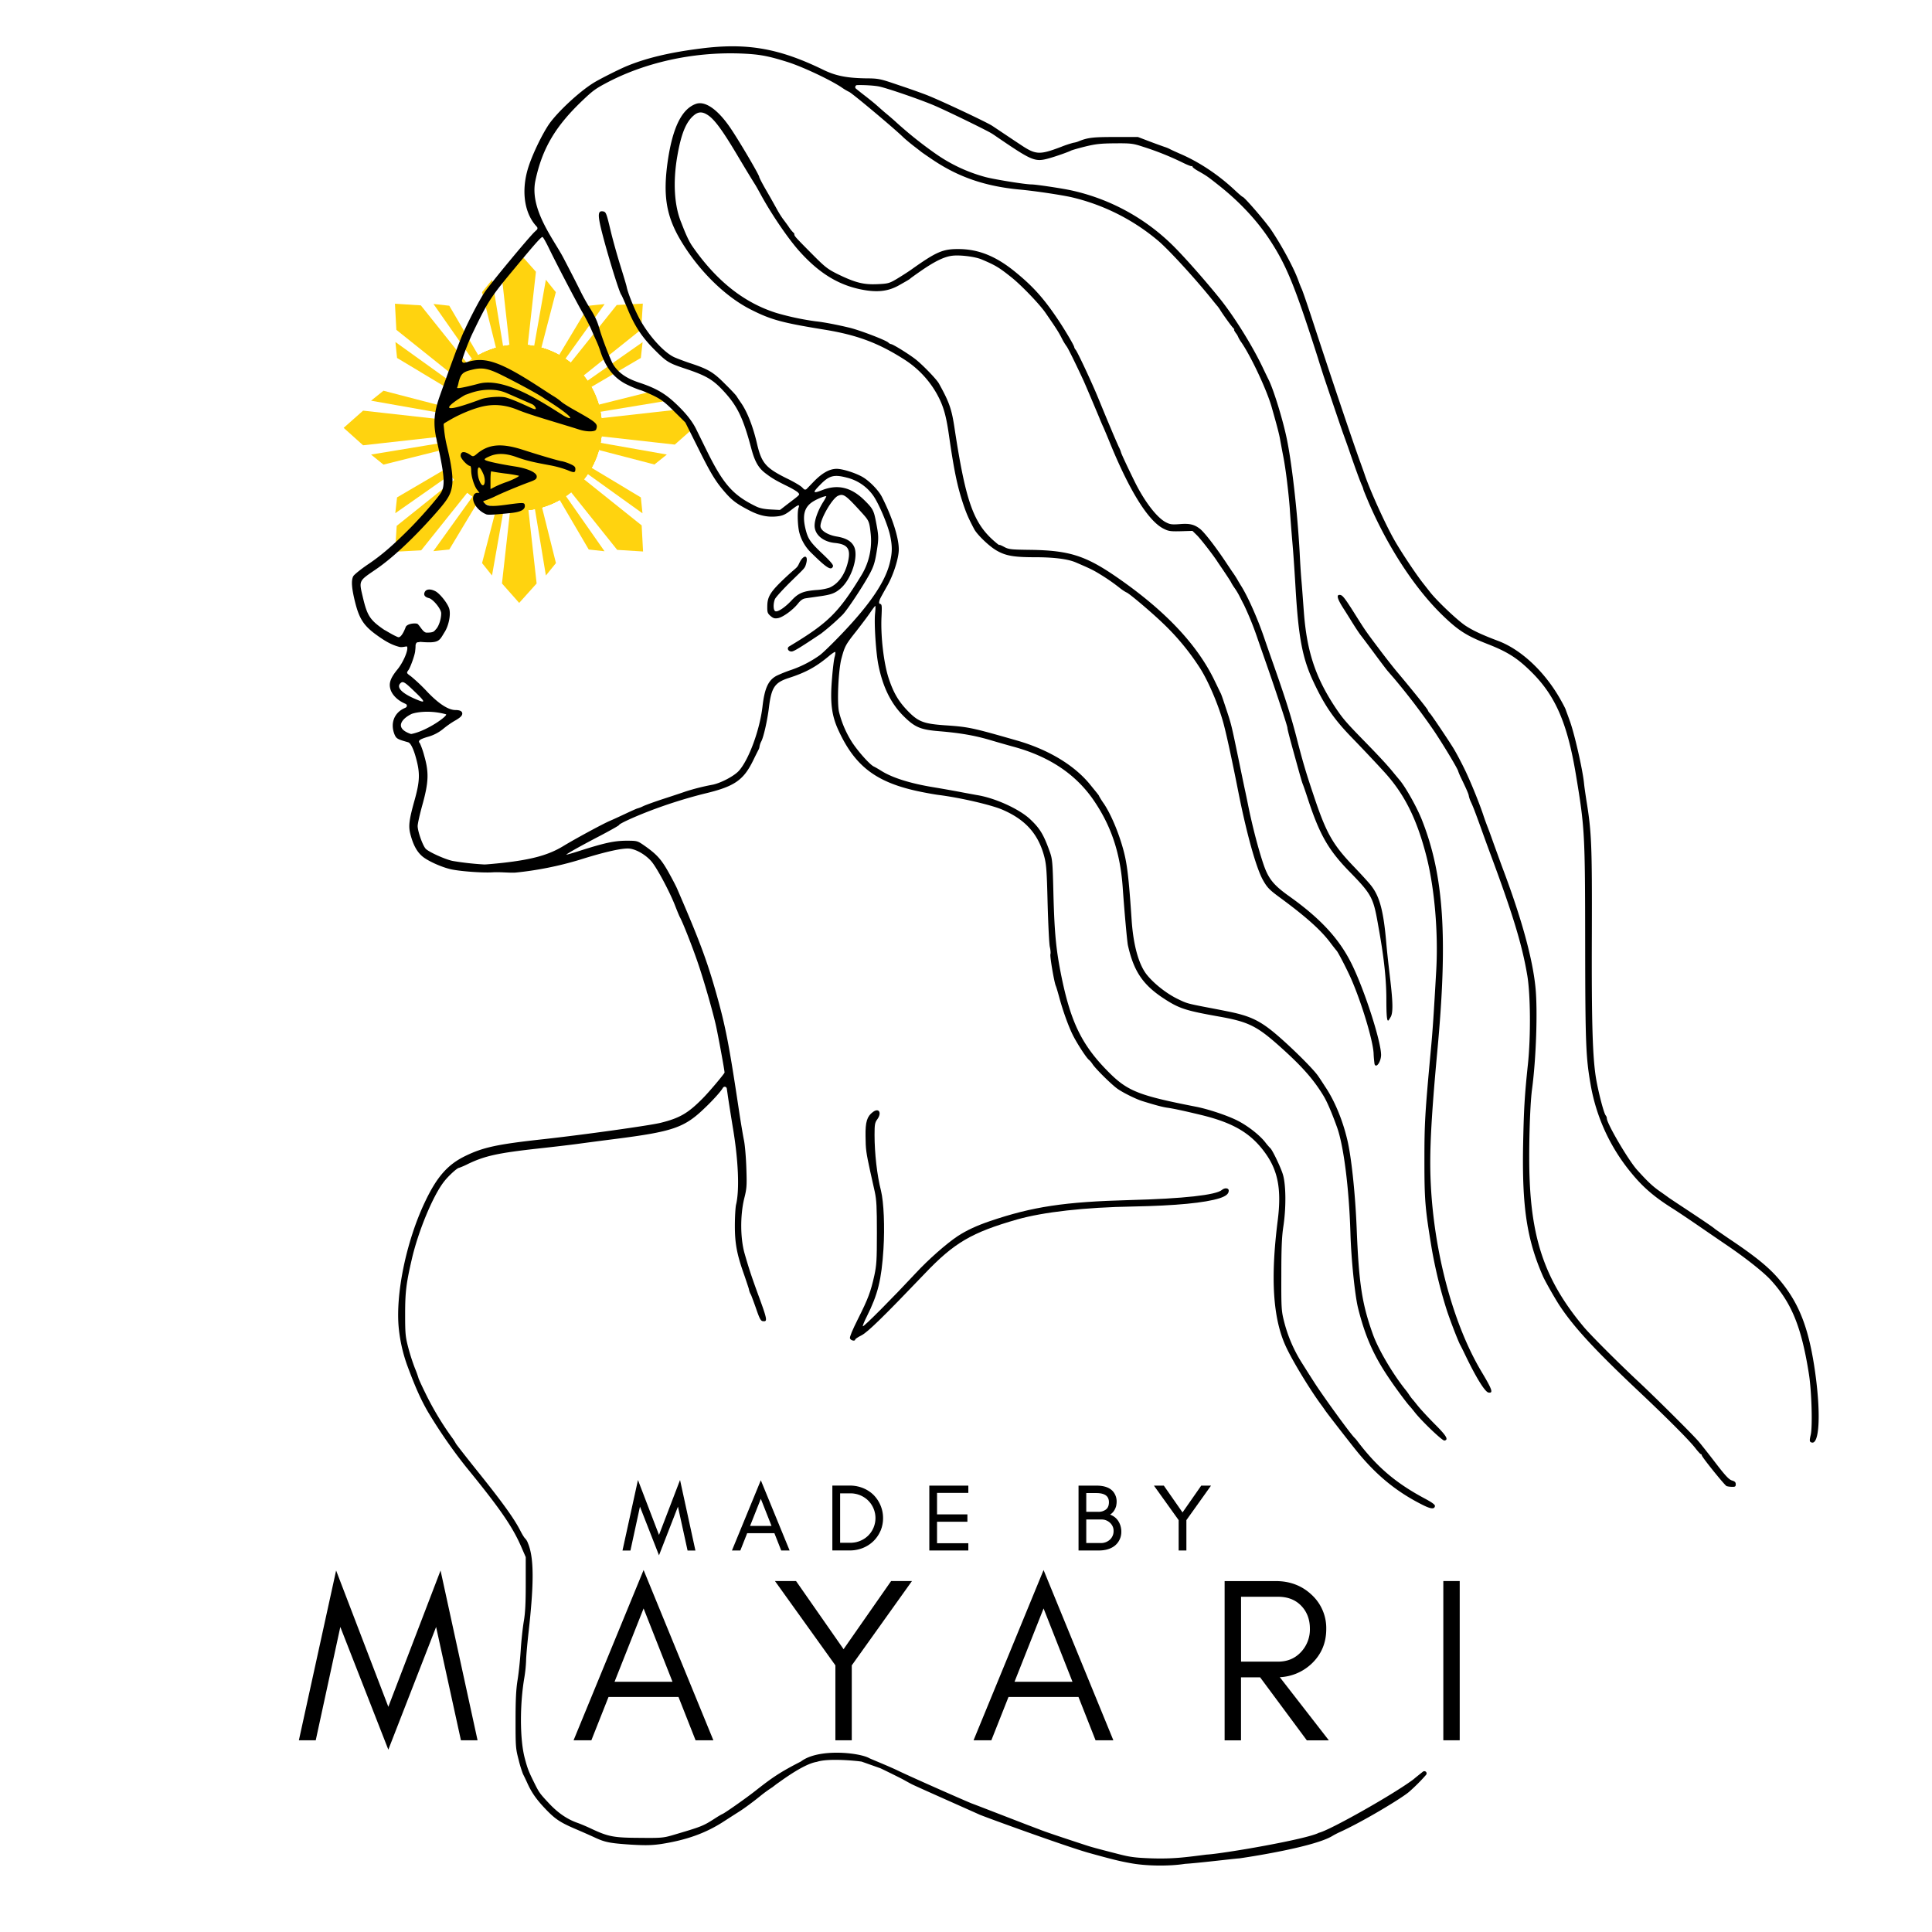<svg viewBox="0 0 1650 1650" xmlns="http://www.w3.org/2000/svg"><g style="isolation:isolate"><path d="M372.45,1389.47l-40.8,104.8-41-104.8-21,96.8h-14.4l31.8-145,44.6,116.4,44.6-116.4,31.6,145h-14.2Z"></path><path d="M594.05,1486.27l-14.59-37H519.7l-14.65,37h-15.2l59.8-145.4,59.6,145.4Zm-19.72-50-24.68-62.6-24.8,62.6Z"></path><path d="M727.45,1486.27h-14v-64l-51.6-72h18l40.6,58.2,40.6-58.2h17.8l-51.4,72Z"></path><path d="M935.65,1486.27l-14.59-37H861.3l-14.65,37h-15.2l59.8-145.4,59.6,145.4Zm-19.72-50-24.68-62.6-24.8,62.6Z"></path><path d="M1120,1421a42.32,42.32,0,0,1-27,11.39l41.87,53.91h-18.8l-39.88-53.8h-16.32v53.8h-14v-136h43.6q18.16,0,30.5,11.5a38.7,38.7,0,0,1,12.7,29.5Q1132.65,1409.14,1120,1421Zm-28.5-1.9q11.82,0,19.4-8a28.15,28.15,0,0,0,7.8-20.11q0-11.89-7.4-19.59t-19.8-7.7h-31.6v55.4Z"></path><path d="M1232.65,1486.27v-136h14v136Z"></path></g><path fill="#ffd30f" d="M462,298.3l12.7-48.8-8.5-10.6-10.5,59.4Zm-26.5,0-7.4-66.2L443,215.5l14.7,16.6-7.4,66.2Zm-11.6,0-12.2-48.8,8.6-10.6,9.8,59.4Z"></path><circle fill="#ffd30f" r="70.9" cy="365.2" cx="443.2"></circle><path fill="#ffd30f" d="M424.4,432.1l-12.7,48.8,8.5,10.6,10.5-59.4Zm26.5,0,7.4,66.2-14.9,16.6-14.7-16.6,7.4-66.2Zm11.7,0,12.2,48.8-8.6,10.6-9.8-59.4Z"></path><path fill="#ffd30f" d="M510.1,384l48.8,12.7,10.6-8.5-59.4-10.5Zm0-26.5,66.2-7.4L592.9,365l-16.6,14.7-66.2-7.4V357.5Zm0-11.6,48.8-12.2,10.6,8.6-59.4,9.8Z"></path><circle fill="#ffd30f" r="70.9" cy="365.2" cx="443.2"></circle><path fill="#ffd30f" d="M376.3,346.4l-48.8-12.7-10.6,8.5,59.4,10.5Zm0,26.5-66.2,7.4-16.6-14.9,16.6-14.7,66.2,7.4Zm0,11.7-48.8,12.2-10.6-8.6,59.4-9.8Z"></path><path fill="#ffd30f" d="M409.2,304.6l-25.5-43.5-13.5-1.5L404.8,309Zm-18.7,18.7-52-41.6-1.2-22.3,22.1,1.4,41.6,52Zm-8.3,8.3-43.1-25.9-1.4-13.6,48.9,35.1Z"></path><circle fill="#ffd30f" r="70.9" cy="365.2" cx="443.2"></circle><path fill="#ffd30f" d="M477.3,425.8l25.5,43.5,13.5,1.5-34.6-49.4ZM496,407.1l52,41.6,1.2,22.3-22.1-1.4-41.6-52Zm8.2-8.2,43.1,25.9,1.4,13.6-48.9-35.1Z"></path><path fill="#ffd30f" d="M503.8,331.2l43.5-25.5,1.5-13.5-49.4,34.6Zm-18.7-18.7,41.6-52,22.3-1.2-1.4,22.1-52,41.6-10.5-10.5Zm-8.2-8.3,25.9-43.1,13.6-1.4-35.1,48.9Z"></path><circle fill="#ffd30f" r="70.9" cy="365.2" cx="443.2"></circle><path fill="#ffd30f" d="M382.6,399.3l-43.5,25.5-1.5,13.5L387,403.7ZM401.3,418l-41.6,52-22.3,1.2,1.4-22.1,52-41.6Zm8.3,8.2-25.9,43.1-13.6,1.4,35.1-48.9Z"></path><path d="M663.5,1523.4c1.5-.8,22.2-16.9,34.1-18.7h0c9.9-3.4,34.9-.8,38.3-.2h0l16.1,5.7h0c9.4,4.5,17.9,8.8,19,9.4s4.5,2.5,7.5,4.1,53.6,24,57.7,25.9,74.9,27.6,93.6,32.8c21.2,5.9,27.2,7.3,36.8,9h0c13.2,2.3,32.2,2.5,45.4.4h0c11.7-.7,40.8-4.3,46.6-4.7h0c17.9-2.6,64.8-10.5,79.1-19,1.8-1.1,3.6-2,5.4-2.9,20.8-9.3,54.5-29.8,60.3-34.9a152.65,152.65,0,0,0,14.5-14.5,1.91,1.91,0,0,0-.2-2.7,2,2,0,0,0-2.5,0c-3.5,2.8-6.3,5-7.9,6.4h0c-16.3,12.4-71.2,43.4-80.7,45.7h-.1c-10.2,5.6-82.4,18-96.1,18.7h0c-17.4,2.2-28,3.8-47,3.2-13.9-.5-18.3-1.1-28-3.6-20.3-5.2-23.4-6.1-28-7.6-22.9-7.5-35.4-11.7-40-13.6-3-1.1-7.1-2.7-9-3.4s-47.8-18.5-48-18.5c-.6,0-50.2-21.8-63.5-28.2-7.4-3.6-23.3-10-24.4-10.6-8.3-4.8-43.5-8.7-58.5,2.8h0c-18.2,9.3-24.7,13.9-38.7,24.9-8.2,6.5-27.5,20-28.5,20-2.1,1.1-4.2,2.4-6.2,3.7-10.3,6.6-11,6.9-36.8,14.5-7.3,2.1-9.7,2.3-27.7,2.1-22-.1-26.6-1-41.1-7.8-4.2-2-9.5-4.2-11.8-5-8.8-3.1-16.5-8.4-24-16.3-8.5-9.1-8.7-9.4-13.3-18.7-4.4-8.9-5.4-11.4-7.8-20.5-4.1-15.7-4.3-44.9-.3-68.5a117.19,117.19,0,0,0,1.5-14.4c0-3,.9-13.1,1.9-22.5,5-43.9,4.9-65.6-.3-77.9a11.36,11.36,0,0,0-2.4-4.1c-.6-.4-2.4-3.3-4-6.4-5.2-10.3-15.2-24.2-35.4-49.4-10.9-13.6-19.8-25-19.8-25.3a44.52,44.52,0,0,0-3.8-5.8,256.48,256.48,0,0,1-22.1-37c-3.4-6.9-6.1-12.9-6.1-13.4a84.81,84.81,0,0,0-3-8.2,176.22,176.22,0,0,1-5.6-17.4c-2.4-9.2-2.7-11.7-2.7-28.6,0-18.9.9-26.3,5.7-47,5.4-23.5,17.7-53.3,27-65.6,3.6-4.9,11.7-12.4,13.3-12.4a68.06,68.06,0,0,0,7.8-3.4c14.4-6.9,25.5-9.3,59.7-13.1,12.9-1.4,28.2-3.2,34-4s19.5-2.6,30.5-4c51.2-6.5,60.5-9.7,78.5-27.2,6-5.7,12.4-12.8,14.2-15.6l.8-1.2a1.75,1.75,0,0,1,2.4-.5,2,2,0,0,1,.8,1.2l.7,4.8c.7,5.2,2.7,17.6,4.3,27.5,4.9,28.7,6,54.4,2.9,67-.5,2.2-1,10.3-1,18,0,15.4,1.8,24.6,8,42,1.7,5,3.5,10.3,4,12.1v.1a14.59,14.59,0,0,0,1.6,4.4c0,.1,0,.1.1.1.4.9,2.4,6.2,4.4,11.9,2.9,8.5,4,10.6,5.7,10.8,4.4.6,4.1-.9-4.7-24.8-5-13.8-7.2-20.4-10.8-33-3.7-13-3.8-32.6-.3-47,2.2-8.7,2.3-10.9,1.8-26-.3-9.1-1.2-19.6-2-23.5s-2.7-15.1-4.2-25c-8.6-57.3-11.5-72.3-19.6-101-7.9-28-14.7-46-33.1-88.5-1-2.5-4.6-9.3-7.9-15.2-6.2-10.9-10-15-21.4-22.9-4.9-3.3-5.3-3.4-14.5-3.4-10.3.1-18.5,1.9-39.2,8.5-6.5,2.1-11.8,3.6-11.8,3.4,0-.6,12.6-7.7,28.8-16.1,8.9-4.7,16.2-8.8,16.2-9.2,0-1,11.8-6.5,25-11.6a416,416,0,0,1,47.5-15.1c25.9-6.1,33.7-11.4,42-28.4,2-4.1,4.1-8.3,4.6-9.2a8,8,0,0,0,.9-3,15,15,0,0,1,1.5-4.2c2-3.8,5.2-18.1,6.5-28.9,2.1-17.1,4.9-21.3,17-25.2,14.5-4.7,22.9-9.3,33.8-18.3,2.9-2.5,5.5-4.2,5.8-3.9s.1,2.2-.5,4.3-1.6,10.2-2.2,18.1c-1.8,20.6-.4,32,5.6,44.8,14.4,31.2,33,44.8,71,52.4,5.5,1.1,12.3,2.3,15,2.6,17.9,2.3,43.5,8.2,53.4,12.3,19.8,8.4,30.9,20.5,36.1,39.7,1.9,7.1,2.3,11.8,3,40.5.5,17.9,1.3,34.6,1.9,37.2s.8,5.4.5,6.2c-.6,1.6,3.2,24,4.6,27.1.5,1.1,1.8,5.6,3,10,3.1,11.4,7.6,23.9,11.3,31.5,3.4,7,12.1,20.5,14.1,21.7a19.27,19.27,0,0,1,2.9,3.5c2.6,4.1,16.7,18,21.7,21.4s15.5,8.6,21,10.3c11.6,3.6,17,5,21,5.6,5.2.7,14,2.6,29,6.2,27.6,6.7,42.5,15.5,54.7,32.3,11.1,15.2,14.1,31.4,10.9,57.2-6.4,50-4.2,84.3,6.9,108.3,5.6,12.2,20.6,36.9,30.4,50.1.9,1.2,2.3,3.2,3.1,4.4,2.2,3.2,23.5,30.6,28.4,36.5,16.5,19.9,33.5,33.6,55.4,44.5,6.7,3.3,9.5,3.5,10,.8.2-1.2-2.2-3-8.5-6.4-24.9-13.3-40.8-26.8-57.8-49.2a25.47,25.47,0,0,0-2.6-3c-4.4-4.6-27.4-36.4-34.3-47.3-4.4-6.8-8.9-14-10.1-15.9a121.9,121.9,0,0,1-15.7-36.5c-2.1-8.4-2.3-11-2.2-39,0-22.9.4-32.7,1.7-41.3,2.5-16.3,2.3-36.1-.4-44.8-1.9-6.2-9.1-21.2-10.8-22.4a57.21,57.21,0,0,1-4.5-5.3c-5.1-6.3-15.1-14-23.7-18.3s-25-9.8-35.6-11.8c-49-9.6-58.2-13.3-74.8-30.1-22.5-22.8-31.9-42.3-40-82.6-4.3-21.7-5.6-35.2-6.5-67.4-.7-29.5-.9-31.3-3.3-38-5.3-14.7-8.4-19.7-17.1-27.8-9.5-8.6-29.8-17.8-45.1-20.2-2.2-.4-8.3-1.5-13.5-2.5s-15.3-2.8-22.5-4c-20-3.2-35.5-8-45.1-13.9-2.7-1.7-5.8-3.5-6.9-4-3.2-1.5-12.7-12-18.2-20.2a87.31,87.31,0,0,1-11.4-26.2c-1.9-7.7-.6-36.3,2.1-46.1,2.8-10.3,3.5-11.6,12.8-23.3,4.2-5.4,9.5-12.4,11.6-15.5s4.1-5.8,4.4-5.8.2,3-.2,6.8c-.8,8.7.8,33.5,2.9,43.7,3.8,18.9,10.8,33,21.6,43.7,9.6,9.5,14.4,11.5,30.5,12.8,17.8,1.5,29.9,3.6,42.9,7.4,6,1.8,14.8,4.3,19.5,5.6,31.5,8.4,54.7,24,70.1,47.1,14.5,21.6,21.9,44.2,24,72.8,1.3,19,3.8,47,4.5,50,5,22.2,12.8,33.7,30.7,45.4,13,8.5,18.6,10.3,46.7,15.3,25.5,4.5,32.7,8.1,52.4,25.7,18.8,16.8,28.7,28,37.3,42.2,2.9,4.8,6.9,14,11.4,26.5,5.7,15.6,10.3,51.8,11.5,90,.6,22.3,3.8,53.5,6.5,64.5,6.1,24.5,13.5,41.2,27.4,61.4,5.1,7.6,14.5,20.2,16.8,22.6.7.7,2.8,3.3,4.7,5.7,6.3,7.8,23.2,23.9,24.9,23.6,3.7-.7,1.9-3.9-8.1-13.9-5.7-5.7-12.1-12.7-14.3-15.4s-4.3-5.4-5-6.1l-.1-.1c-.5-.6-1.7-2.2-2.5-3.4a56,56,0,0,0-3.6-4.9c-10.9-13.7-22.9-34.2-27.4-46.7-9.5-26.4-12.1-43.7-14-91.9-1.2-28.8-4.5-60.2-8-74.6-4-16.9-10.8-33.2-18.7-45-2.6-4-5.2-8-5.8-8.8-3.9-6.2-25.8-27.7-38.9-38.4-12.6-10.2-21.1-13.9-39.6-17.5-5.8-1.2-14.3-2.8-19-3.7-14.3-2.8-15.3-3.1-22.1-6.4-9.8-4.6-20.9-13.3-27.2-21.2-6.8-8.7-11.3-24.8-12.8-45.9-2.5-37.5-3.9-49.3-7.5-62-4-14.3-10.4-29.3-16.3-38.1a64.16,64.16,0,0,1-4.1-6.5c0-.4-.4-.9-7.9-10.1-13.4-16.3-35.2-29.4-61.6-37.1-39.1-11.2-41.6-11.8-62.5-13.2-17.9-1.3-22.5-3.1-31.4-12.3-7.8-8.1-12-15.2-16.1-27.4-4.2-12.5-7-35.4-6.3-52.2.5-10.5.4-11.4-1.3-11.8s.1-4.2.6-5.2,3.1-5.7,5.7-10.3c5.3-9.4,9.8-23.6,9.8-31,0-10-5.5-27.2-14.3-44.6-2.9-5.9-11.1-14.2-17.1-17.5-6.2-3.4-16.7-6.7-21.6-6.7-6.2,0-12.6,3.6-20,11.3l-5.7,5.9a1.75,1.75,0,0,1-2.5,0h0l-1.5-1.5c-1.5-1.4-7.4-4.9-13.1-7.6-17.7-8.8-21.4-13-25.2-29.2-3.4-14.8-8.3-27.3-13.5-34.9-1.6-2.3-3.4-5-4-6s-5-5.7-10-10.6c-9.8-9.9-14.2-12.5-29-17.4-4.9-1.6-11.2-4-14-5.2-9.6-4.3-23.6-20.2-31.2-35.4-4-7.9-8.9-20.4-9.7-24.8-.2-1.2-2.7-9.5-5.5-18.5s-6.5-22.3-8.2-29.5c-3.7-15.5-4-16.1-6.7-16.5-3.9-.6-4.3,2.6-1.8,13.4,4.1,17.5,15.6,55.4,17.6,57.9.5.6,2.6,5.5,4.9,10.9,6.2,15.3,12.4,24.8,23.1,35.6s12.2,11.7,26.5,16.5c18.4,6.1,24,9.5,33.6,20,11.3,12.4,16.2,22.8,23,48.5,2.9,10.8,6,16.3,11.9,20.8,5.5,4.2,8.6,6.1,19,11.2,4.1,2,8.2,4.5,9,5.4,1.6,2,2.3,1.2-9.5,10.2l-5.4,4.2a1.75,1.75,0,0,1-1.2.4l-7.5-.4c-5.5-.3-9.4-1.1-12.5-2.7-19.3-9.4-27.6-18.7-41.2-46.1-4.5-9.1-9-18.3-10.1-20.5-3.5-6.8-9.2-13.8-17.7-21.7-8.8-8.2-16.6-12.7-30.5-17.3-11.2-3.7-18-8.5-22.4-15.7-2.4-4.1-9.4-22.2-11.8-30.8-1.7-6.1-3.9-10.7-8.8-18.5-1.9-2.9-5.4-9.3-7.8-14.2s-8.7-17.2-14.1-27.5c-8.1-15.5-28.6-40.8-24-65.1,5.9-28.7,17.8-47.7,40.5-69.3,8.3-7.9,10.8-9.8,19.4-14.4,33.1-17.8,74.6-27.1,115.4-25.6,15.8.6,23.1,1.9,40,7.2,12.5,3.9,36.2,15,46.3,21.7a50.16,50.16,0,0,0,6.3,3.8c1.4,0,39,31.5,46.6,39,1.6,1.5,5.4,4.7,8.5,7.1s6,4.6,6.3,4.9,4.6,3.3,9.5,6.6c22.4,15.2,45.3,23.1,75,25.9,12.4,1.1,35.8,4.6,44.5,6.6a177.41,177.41,0,0,1,73.7,37.1c8.6,7.2,31.3,31.9,45.7,49.8,2,2.5,4.1,5.1,4.9,6l.1.1a34.57,34.57,0,0,1,2.2,3.1c2.1,3.5,9.5,13.8,11,15.3.9.9,1.4,1.6,1,1.6s.3,1.3,1.4,2.9a12.54,12.54,0,0,1,2.1,3.5,29.17,29.17,0,0,0,2.9,4.8c8.6,12.8,21.5,40.5,25.6,54.8,4.7,16.5,6.6,23.7,7.4,28.7.6,3.2,1.7,9.2,2.5,13.3,2.1,10.5,4.5,30.3,5.6,44.5.4,6.6,1.5,20.6,2.4,31s2,27.6,2.6,38c2.5,41.8,5.9,59.5,15.3,79.4,9.4,20.1,17.4,31.7,32.3,47.1,12,12.4,22.2,23.3,28.3,30,17.2,18.9,27.8,40.2,36,72.5,6.8,27.1,10,64.5,8.2,96.7-2.1,37-3,51.1-4.6,67.8-5.1,55.3-5.5,62.8-5.5,94.9,0,33.8.6,40.6,6.1,74.1a402.82,402.82,0,0,0,12.9,53.1c3.2,9.8,9.6,26.2,11.5,29.9.8,1.4,2.8,5.4,4.5,9,9.3,19.3,16.8,31.4,19.8,31.8,4.2.6,3.2-2.4-6.2-18.1-26.6-44.7-43.6-114.3-43.6-178.2,0-21.5,1.8-49.5,6-95,9.1-97.2,5.6-150.4-13.1-197.7-4.3-10.9-14.1-28.4-19.4-34.5-.5-.6-2.6-3.1-4.5-5.4-5.2-6.5-13-14.9-27.2-29.4-14.5-14.9-17.1-18-24.3-29-16-24.8-23.1-46.8-25.5-80-.6-7.7-1.4-19.4-2-26s-1.2-17.2-1.5-23.5c-1.9-34.9-6.8-78.5-11.4-99.5-3.5-16.2-10.9-40-14.9-48.2-.5-1-3.1-6.3-5.7-11.8-9.3-19.3-25-44.3-37.3-59.3-12.6-15.5-28.2-33.1-37.7-42.7a177.63,177.63,0,0,0-88.5-48.5c-8.5-1.8-29.9-5-33.7-5-5.4,0-33.7-4.6-40.3-6.6a135,135,0,0,1-41.3-19.5,343.91,343.91,0,0,1-33.5-26.7c-1.8-1.7-5.6-5-8.5-7.4s-6.6-5.7-8.5-7.4-7.2-6-11.8-9.5c-2.3-1.8-4.4-3.5-5.9-4.7a1.73,1.73,0,0,1-.2-2.4,1.43,1.43,0,0,1,1.2-.6c5.3-.2,15.2.3,19.4,1.3,8.8,2.1,35.8,11.5,46.5,16.1,11,4.7,44.8,21.2,48.9,23.8,1.1.6,3.8,2.5,6,4,28.8,19.6,31.2,20.6,43.1,17.3,6.4-1.8,16.5-5.4,18.6-6.5.9-.5,6.5-2.1,12.5-3.6,9.1-2.2,13.3-2.6,25.4-2.7,13.5-.1,15.2.1,24,3a245.21,245.21,0,0,1,34.1,13.7c3.7,1.8,7,3.1,7.3,2.8s.6-.2.6.4,2.1,2.2,4.8,3.7c7.4,4.2,8.1,4.7,17.7,12.3,18,14.2,33.2,30.6,44,47.3,14,21.5,21.3,39.6,40.6,100,2.1,6.9,4.4,13.9,4.9,15.5,7.6,22.6,15.5,46,17,50,1,2.8,3.8,10.4,6,17,4.8,13.8,7.7,21.7,9.6,26.2a17.35,17.35,0,0,1,1.4,3.8c0,.3,2.1,5.4,4.6,11.3,16.5,38.2,39.5,73.3,62.8,95.9,13.6,13.2,20.8,17.8,39.1,24.9,17,6.7,25.3,12,37.6,24.3,20,20,30.1,43.4,37.3,86.6,7.7,46.2,7.9,50.3,8,146,.1,84.6.6,96.2,4.7,119.5a161.48,161.48,0,0,0,35,75.5c9.5,11.6,18.9,19.8,34.2,29.5,4.8,3,15.2,10,23.2,15.5s18.8,12.9,24.1,16.5c15.9,10.8,31.2,22.9,37.4,29.7,17.8,19.5,26.2,40.2,32.5,80.3,2.3,14.4,3.2,45,1.5,51.9-1,4.3-1,5.5,0,6.1,7.8,4.6,9.1-26.1,2.9-65.7-5.1-32.4-13-52.6-28.1-71.1-9.3-11.5-20.6-20.9-45.3-37.4-5.8-4-10.9-7.5-11.5-8l-.1-.1c-1-1-9.4-6.7-24.2-16.5-7.9-5.2-14.8-9.8-15.3-10.2s-3.3-2.4-6-4.3c-7.2-4.9-11.6-9.1-20.7-19.2-7.6-8.5-25.8-39.6-25.8-44a4.17,4.17,0,0,0-.9-2.4c-1.5-1.5-5.9-18.1-8.1-30.4-3.2-18.2-4.1-48-3.8-125.5.2-75.1-.2-86.1-4.7-113.5-.7-4.7-1.7-11.2-2-14.5-1.2-11.9-8.4-43.2-12.2-53.3-1.3-3.7-2.9-7.9-3.5-9.6v-.1c-.7-1.7-3.3-6.6-5.9-11-13.2-22.3-32.6-40.2-51.6-47.4-13.6-5.1-21.5-8.8-27.8-12.9-6.9-4.5-24.1-20.8-30.3-28.6-1.7-2.2-4.2-5.3-5.5-7-6-7.4-19.8-28.1-25.4-38.1-7.8-13.8-20.4-41.7-24.9-54.9-.7-2.2-2.5-7.1-3.9-11-5.5-15-23.8-69.1-40.6-120.5-4.4-13.5-8.7-26-9.5-27.7s-2.1-5-2.8-7c-3.8-10.6-13.9-29.4-23.3-43.4-4.9-7.2-22.3-27.4-24.2-28.1-.5-.1-3.4-2.6-6.3-5.3-14.4-13.6-31.1-24.7-47.8-31.8-3.6-1.6-7.4-3.3-8.4-3.9a30.16,30.16,0,0,0-4.5-1.8c-1.4-.5-7.1-2.5-12.6-4.6l-9.7-3.7a1.27,1.27,0,0,0-.6-.1H952.3c-18.8,0-23.2.5-30.9,3.6a17.83,17.83,0,0,1-4.5,1.3h-.1a92.31,92.31,0,0,0-10.5,3.5c-18.7,7.1-21.7,6.9-35-2-4.7-3.1-11.4-7.6-15-10s-7.6-5.1-9-6c-4.7-3.1-44.4-21.8-56-26.3-3.6-1.4-14.1-5.2-23.5-8.3-16.7-5.7-17.2-5.8-29-5.9-16-.3-25.4-2.3-35.5-7.2C665.4,41.2,638,36.4,598.7,41.4c-27.1,3.4-47.4,8.3-64.5,15.5-6.9,3-22.8,11-27.5,14-12.5,7.8-30.9,25.1-38,35.4-5.8,8.7-13.2,23.9-17,35.1-6.6,19.5-4.5,38.9,5.4,50.7l1.5,1.7a1.83,1.83,0,0,1-.1,2.4l-1.9,1.8c-5,4.7-37.9,44.4-42.6,51.4-4.6,6.7-14.9,26.6-19.7,38-2.6,6.1-11.4,30.1-19.1,51.9-4.6,13.3-5.3,23-2.4,35.8,6.6,29.6,7.5,38.9,4.2,45-2.1,4-16.1,20.1-26.2,30.4-14.8,14.9-24.7,23.5-36.1,31.2-6.4,4.3-12.2,9-13,10.4-1.9,3.6-1.4,10.3,1.6,22.3,3.6,14.4,7.6,20.3,19,28.4,7.5,5.4,12.9,8.2,18.9,9.7,2.5.6,6.1-.8,6.4-.3,1.5,2.5-3.2,13.6-8.4,19.8-5.5,6.8-7.2,11.2-5.9,16.1,1.1,4.6,5.4,9.3,11.1,12.1l2.1,1a1.68,1.68,0,0,1,.8,2.3,2,2,0,0,1-.8.8l-1.5.7c-8.6,4.1-11.8,13.1-8,22.4,1.5,3.4,2.5,4,11.5,6.5,2.2.6,4.7,5.6,7,14.3,3.3,12.3,3,19.1-1.3,34.7-4.8,17.1-5.5,22.5-3.8,29.2,2.4,9.3,5.5,15.1,10.1,19.1,4.2,3.7,15.3,8.9,23.8,11,7,1.8,27.6,3.4,36.4,2.8,6.6-.4,14.7.6,19.8.2A289.15,289.15,0,0,0,495,734.3c22.2-7,37.6-10.4,43.2-9.5,5.8.9,13.2,5.3,17.9,10.6,4.6,5.1,15.8,26,20.6,38.4,1.7,4.4,3.5,8.7,4,9.6,2.3,4,10.8,25.6,15.2,38.6,4.9,14.2,12.2,39.5,15.3,52.8,1.8,7.7,7.6,39.2,7.6,41.2,0,.8-12.8,16.2-19,22.4-12.3,12.4-19.4,16.5-35.5,20.5-9.2,2.3-64.9,10.1-100.1,14-39.4,4.3-51.4,6.9-66.5,14.2-15.4,7.4-24.7,18-35,39.9-15.9,33.6-25.1,78.8-22.1,107.7a133.24,133.24,0,0,0,7.1,31.2c7.2,19.4,11.7,29.3,17.8,39.9a433.89,433.89,0,0,0,32.6,47.1c29.5,36.1,40.1,51.6,47.7,69.6l3.1,7.1a1.7,1.7,0,0,1,.1.7v22.1c0,16.5-.4,25.2-1.7,32.5-.9,5.5-2.1,16.5-2.6,24.5s-1.7,19.5-2.7,25.5c-1.3,8.2-1.7,17-1.7,34.5,0,22.4.1,24,2.7,33.8a98,98,0,0,0,3.7,12c.5.9,2.4,4.8,4.1,8.6,3.7,7.9,7.9,13.7,15.8,21.9,7.7,7.9,11.8,10.7,24.6,16.2,6.1,2.6,13.8,6,17.2,7.6,8.5,3.9,12.6,4.7,30.6,5.9,12.4.7,17.4.6,25.3-.5,22.1-3.4,38.9-9.4,54.9-20,2.8-1.8,8.4-5.4,12.5-8s11.9-8.4,17.2-12.7a117,117,0,0,1,10.7-7.8M390.4,331.1a25.16,25.16,0,0,0,1.3-4.7c2-7.5,3.7-8.9,12.6-10.9,7.6-1.7,12.6-.8,23.1,4.3,8.8,4.3,32.2,16.5,37.9,20.8h0c28.1,17.6,23.7,19.1,15.3,13.9-19.8-12.5-50.5-32.7-72.2-26.7C403.6,329.1,389.7,332.6,390.4,331.1Zm7.3,6h0c2-.4,11-5.1,24-4.1a34.26,34.26,0,0,1,11.7,3l20.6,9a6.44,6.44,0,0,1,3.3,3c1.7,3.4-4.3,0-9.1-2.1-1.6-.7-9.9-4.6-16.1-6.4-4.6-1.3-16.6-.3-21.1,1.4-51.6,19.1-14.8-3.3-13.3-3.8ZM341.9,583.6c2.2-2.2,3.6-1.3,12.5,7.3h0c8.5,8.1,9.1,9.7,2.8,7.1C343.8,592.7,338.2,587.3,341.9,583.6Zm9.6,43.2a1.73,1.73,0,0,1-1-.1c-14.3-5.1-6.8-13.1.5-16.7,1-.8,13.6-4.4,29.8,0C383.4,610.7,365,624.2,351.5,626.8ZM463.3,202.4c.5,0,3,4.4,5.6,9.8,6.9,14.2,23.3,45.5,28.3,54.2,2.4,4.1,5.6,10.2,7.1,13.5s3.6,8.3,4.9,11a82.08,82.08,0,0,1,3.5,9c4.6,14.3,12.1,23.6,23.5,28.9a89.48,89.48,0,0,0,10.1,4.2c1.6.3,6.7,2.5,11.4,4.7,7,3.4,10.2,5.8,18.1,13.7l9.4,9.3c.1.2.2.3.3.5l11.1,22.2c10.9,22,15.1,28.7,23.9,38.5,5.3,5.9,9.5,8.9,19.8,14.2,8.8,4.5,16,5.9,24.3,4.8,3.9-.5,6.5-1.7,10.8-5.1,6.4-5,7.8-5.4,6.6-2.1s-.8,15.8.7,21.3a37.35,37.35,0,0,0,10.2,17.2c13.2,13,17,15.4,18.5,11.5.5-1.1-1.9-4-8.4-10.2-10.8-10.2-12.8-13-14.8-20.7-3.4-13.1-1.3-20.4,7.4-25.2,4.3-2.4,10.1-4.5,10.1-3.6a42.12,42.12,0,0,1-2.9,5.1c-4.3,7-7.1,14.8-7.1,19.8,0,7.7,7.2,13.8,17.3,14.8,10.9,1.1,13.7,5,11.3,15.7-2.6,11.3-8.3,19.3-16.2,22.6a46.12,46.12,0,0,1-11,1.9c-11.1.9-15.2,2.6-21,8.8-5.6,6-11.8,10.2-13.9,9.3-1.8-.6-2-6.2-.4-10.3.6-1.5,7-8.6,14.4-15.8,10.6-10.4,11.1-10.5,12.1-13.9,2.6-8.5-2.2-8.8-5.9-.6-1.8,3.9-2.2,3.1-10.7,11-13.6,12.7-16.3,16.9-16.4,25.2-.1,5.4.2,6.2,2.8,8.5,2.4,2,3.5,2.3,6.4,1.8,4.2-.8,12.6-6.9,17-12.4,2.2-2.8,4.2-4.2,6.5-4.5,1.7-.3,7-1,11.7-1.7,10.2-1.4,13.5-2.6,18.4-6.9,9.3-8.3,15.4-27.6,11.2-35.8-2.3-4.5-6.9-7.1-14.7-8.4s-13.9-5.2-13.9-8.9c0-6.4,10.2-23.9,15.1-25.9,4.7-2,6.4-.7,20.7,15,5.6,6.3,6,7,7.1,17.4a56.52,56.52,0,0,1-7.5,34.8c-19.8,32.6-28.7,41.4-62,61.4-2.4,1.4-1.1,4.4,1.9,4.4,1.9,0,7-3.1,25.1-15.2a194.19,194.19,0,0,0,18.7-16.4c4.3-4.6,17.2-24.1,23-34.8,3.3-6.2,4.4-9.6,5.9-18.8,1.9-11.8,1.8-13.3-.7-26.2-1.8-9.3-2.7-10.9-10.5-18.5-10.9-10.4-22.2-13-35.1-8-8.2,3.2-8.7,2.4-2.4-4,8-8.4,12.1-9.5,23.2-6.6a38.88,38.88,0,0,1,23,16c4.9,7.4,12.2,24.9,14,33.5,1.9,9,1.9,14.2-.1,22.6-3.7,16.3-16.7,35.6-40.7,60.8-7.8,8.2-16.4,16.6-19.2,18.7a95.37,95.37,0,0,1-25,12.8,119,119,0,0,0-11.7,4.7c-7.3,3.7-10.5,10.7-12.3,26.4-2.3,19.7-11.4,44.8-19.9,54.6-4,4.7-16.2,11.1-23.4,12.3a189.77,189.77,0,0,0-22.2,5.6c-1.9.7-10,3.4-18,6s-16.3,5.6-18.4,6.6a25.26,25.26,0,0,1-4.8,1.9c-.4,0-4.9,2-10,4.4s-11.4,5.3-14,6.4c-6.2,2.7-29.1,15.1-39.3,21.3-12.6,7.7-26.8,11.6-51.8,14.4h0c-7.3.8-14.3,1.4-15.7,1.4a245,245,0,0,1-27-3c-6.5-1.3-20.8-7.8-23.2-10.5-2.6-2.9-6.8-14.9-6.8-19.3,0-2.1,1.9-10.5,4.2-18.7,5.2-18.9,5.5-27.2,1.4-41.4a67.43,67.43,0,0,0-3.6-10.4c0-.1-.1-.1-.1-.2-2-2.1-.3-3.4,6.7-5.5a35.37,35.37,0,0,0,13.2-6.8,77.83,77.83,0,0,1,9.3-6.6c5.2-2.9,7-4.6,7-6.5s-1.9-3-5.8-3c-6.1,0-14.4-5.4-24.2-15.7a150.42,150.42,0,0,0-13.6-12.9c-4.1-3-4.2-3-2.4-5.5s5.8-13.7,5.8-16.7a31.08,31.08,0,0,0,.3-4.3,2.2,2.2,0,0,1,.1-.8l.3-.8a1.72,1.72,0,0,1,1.5-1.2,8.75,8.75,0,0,0,1.6-.2,1.7,1.7,0,0,1,.7-.1c16.4,1.4,16-1,20.7-8.5,3.4-5.4,5.3-14.7,3.9-19.7-1.2-4.5-8-13.1-11.9-15.1-4.1-2.1-7.7-1.9-9,.6s-.1,4.4,3.5,5.3,10.5,9.3,10.5,13c0,4.8-2,10.9-4.3,13.4-1.8,1.9-1.8,3.1-8.1,3.1-3,0-5.3-5.2-7.7-7.4-.9-.8-8-.8-10.1,2.3,0,0-3.5,10.2-6.8,8.9-4.7-1.9-10.4-5.7-11.5-6.1-.1-.1-.2-.1-.3-.2-12.2-8.4-14.4-12-18.2-28.1-3.3-14-3.5-13.4,11-23.3,13.7-9.3,30.9-25.3,48.4-44.8,12.8-14.3,15.4-18.3,16.8-26,1.2-6.6-.1-17.3-4.2-34.2a103.15,103.15,0,0,1-2.4-13.5l-.5-4.9a1.69,1.69,0,0,1,.8-1.7l5.3-3.1c9.8-5.6,22.4-10.5,30.5-11.7,8.8-1.4,17.6-.2,26.6,3.5,11,4.6,37.5,12,52.7,16.9,6.3,2,13.5,2,14.3-.1,1.8-4.8.6-5.9-17.4-16-5.8-3.2-11.3-6.7-12.2-7.6a51.3,51.3,0,0,0-6-4.4c-2.4-1.4-7.2-4.6-10.8-6.9-34.5-22.6-47.8-27.4-62.9-22.9-1.1.3-2.2.6-3.2.8a1.7,1.7,0,0,1-2-1.3,1.39,1.39,0,0,1,0-.9,192.24,192.24,0,0,1,8.6-22.2c13.7-28.5,15.8-31.6,36.7-56.7C457.5,207.5,462.1,202.4,463.3,202.4Z"></path><path d="M415.4,439.3c-7.5-3-12.9-10.8-11-15.9a3.41,3.41,0,0,1,3-2.5h2.1l-2-2.6c-2.6-3.3-5.1-11.5-5.1-16.6,0-2.1-.4-3.8-1-3.8-2.1,0-8-6.3-8-8.6,0-4.2,3.6-4.2,9.1-.2,1.4.9,2.3.7,4.8-1.5,10-8.4,21-9.3,39.1-3.5,14.5,4.7,31.9,9.8,33.5,9.8a36.85,36.85,0,0,1,6.4,2.1c4,1.7,5.1,2.6,5.1,4.5,0,3.3-.9,3.5-7,.9a91.64,91.64,0,0,0-14.5-4c-14.8-2.7-20.6-4.1-28.4-6.9-9.5-3.5-16.9-3.7-23.6-.7-3.8,1.7-4.6,2.4-3.5,3.1,1.9,1.2,12.8,3.5,25.5,5.5,10.9,1.7,18.5,5.2,18.5,8.5,0,2.2-.9,2.9-7,5.1-8.7,3.2-22.6,9-28.5,11.9a78.07,78.07,0,0,1-8.4,3.5c-2.3.7-2.3.7-.3,2.7,2.4,2.4,6.4,2.6,18.7.9,14-1.9,15-1.9,15.3.5.5,3.6-3.2,5.7-11.6,6.6C423.5,439.5,417,439.9,415.4,439.3Zm16.5-27.4c4.9-1.6,11.8-5,11.3-5.6-3.9-.8-7.8-1.5-11.7-1.9-6.2-.8-11.5-1.7-11.9-1.9s-.7,3.1-.7,7.4v7.8l4.5-2.3a89.34,89.34,0,0,1,8.5-3.5Zm-18.7-6.1c-5.8-14-6-2.1-4.3,3.2,3.4,10.3,6.7,4.1,4.3-3.2Z"></path><path d="M1474.6,1269.2c-1.6-.6-21.2-24.9-21.2-26.3a1,1,0,0,0-.8-1c-.4,0-2.5-2.3-4.6-5-5-6.5-23.2-24.8-46.6-46.9-38.2-35.9-56.7-55.8-69.2-74.6-3.8-5.7-12.7-21.3-14.5-25.5-13.8-31.6-17.9-59.3-16.9-112.5.6-29.6,1.2-41.1,4.1-68.5,2.5-23.9,2.2-59.2-.5-75.6-4.4-26.3-12.4-52.6-31.9-104.9-2-5.4-5.1-13.9-8.1-22.3-4.5-12.4-6.2-16.9-8.1-21a24.7,24.7,0,0,1-1.9-5.4c0-1.2-1.9-5.6-6.6-15.3a55.47,55.47,0,0,1-2.4-5.6c0-1.5-11.9-21.4-20.5-34.3a570.29,570.29,0,0,0-34.7-45.6c-2.2-2.5-4.5-5.2-5.2-6s-5.5-7.1-10.6-14-10.5-14.1-12-16-4.4-6.3-6.6-9.8-6-9.7-8.6-13.7c-5.3-8.3-6.1-11.8-2.6-11.3,2.1.3,4.1,2.9,12.8,16.7,8.4,13.4,9.3,14.7,20.7,29.8,5.1,6.8,12,15.6,15.3,19.5,12.7,15.1,26,31.7,26,32.4a6.66,6.66,0,0,0,1.9,2.8c1.6,1.8,14.4,20.8,19.6,29.1,2.9,4.6,8.8,15.9,11.8,22.5,4.9,10.7,11.2,26.4,14.2,35.5.7,2.2,2.5,7.2,4,11s4.1,11.3,6,16.5,4.6,12.7,6,16.5c16.5,43.6,26.1,78.4,28.5,103.4,1.9,19.7.5,60.6-3,86.6-1.9,14.2-3,54.9-2,77.5,2.2,53.8,14.8,88,46.5,125.7,5.8,6.9,30.1,31.2,47.4,47.3,15.6,14.7,45.4,44.3,50.5,50.3,2.1,2.5,8.6,10.7,14.5,18.4,8.3,10.8,11.3,14,13.9,14.8,2.4.7,3.2,1.5,3.2,3.2,0,1.9-.5,2.3-3.2,2.2a17.59,17.59,0,0,1-4.6-.6Z"></path><path d="M725.9,1143c-.4-1.2,2.1-7.1,6.9-16.7,8.6-17.1,10.8-23,13.9-36.9,1.9-8.9,2.2-13,2.2-36.5,0-22.1-.3-27.9-1.8-35-1.1-4.7-2.8-12.5-3.9-17.5-3.5-16.1-3.9-18.8-4-30.1-.2-12.2,1.3-16.9,6.3-20.6,5.2-3.9,7.8.7,3.7,6.3-2,2.7-2.3,4.3-2.3,13.2,0,15.7,2.1,34.5,5.5,47.7,2.4,9.9,3.3,30.7,2.1,50-1.7,26.2-4.7,38.4-14.2,57.4-2.2,4.3-3.7,8.1-3.4,8.4.7.7,26.4-25.2,44.9-45.1,11-11.9,26.6-25.6,36.1-31.9,7.7-5,16.1-8.9,27.5-12.8,36.5-12.4,63.7-16.5,119.5-18,46-1.2,73.5-4.3,78.6-8.6,2.4-2.1,5.9-1.8,5.9.5,0,2.8-2.3,4.7-7.7,6.5-12.6,4-37.5,6.4-73.8,7.1-41.6.7-76.6,4.7-99,11-39.1,11.2-54,19.9-79.2,46.4-35,36.6-48.6,49.9-53.9,52.6-3,1.5-5.4,3.1-5.4,3.6,0,1.7-3.9.9-4.5-1Z"></path><path d="M1173.9,908.7c-.4-3.1-.7-6.2-.8-9.3-.7-11.4-10.3-43.2-19.2-63.5-3.7-8.4-11.3-23-12.4-24-.3-.3-2.6-3.2-5.1-6.5-8.1-10.9-20.7-22.2-43.1-38.7-9.3-6.8-11.1-8.7-14.8-15.3-5.8-10.5-14-40-21.1-76-5-25.3-9.5-46.2-12.2-56.5-4.3-16.5-13.8-38.6-21.2-49.6a205.94,205.94,0,0,0-30.8-37c-9.4-9.1-29.8-26.4-31.3-26.4a40.69,40.69,0,0,1-5.5-3.7,166.12,166.12,0,0,0-17-11.8c-5.8-3.6-8.8-5-20.9-10.2-6.7-2.8-18.5-4.3-34.2-4.3-18.5,0-25.4-1.2-33.3-5.8-6.4-3.7-16.5-13.5-19-18.2-4.9-9.3-6.6-13.2-9.4-21.5-5-15-7.8-28.3-12.2-59-2.5-17.4-4.9-25.2-10.3-35a83.05,83.05,0,0,0-27.2-29c-22.4-14.4-40.7-21.3-69-25.9-36.3-5.9-45.5-8.4-63-17.3-22-11.2-44.7-33.7-59.8-59.3-12.2-20.7-15-38.2-10.8-67.5,4.2-28.6,12-44.4,24.1-48.7,8.2-2.8,19.3,5.3,30.4,22.1,7.9,11.9,23.6,38.7,23.6,40.3,0,.6,2.8,6,6.3,12s7.6,13.4,9.2,16.3a84.66,84.66,0,0,0,4.5,7.2c.8,1.1,3.1,4.1,5,6.8a30.59,30.59,0,0,0,4.2,5.3,1.6,1.6,0,0,1,.8,1.4c0,1.5.7,2.3,15.1,16.8,11.2,11.3,13.3,12.9,21.9,17.2,15,7.3,22.1,9.1,33.7,8.6,9.1-.4,10.3-.7,16.3-4.2,3.5-2.1,9.2-5.7,12.5-8,21.8-15.5,27.2-17.9,40.9-17.8,16.9.1,31.8,6.1,48.1,19.4,14.7,11.9,24,22.1,35.7,39.4,6.1,8.9,14.8,23.6,14.8,24.9a5.64,5.64,0,0,0,1.3,2.4c1.7,2.1,13.9,28.1,19.4,41.6,4.9,11.9,6.4,15.6,10.8,26,2.5,6.1,5.5,12.8,6.5,15.1a25.54,25.54,0,0,1,2,4.8c0,.8,6.7,15,12.2,26.1,8.3,16.5,18.6,29.8,26.2,33.7,3.5,1.8,5.1,2,11.9,1.5,8.3-.7,12.3.3,17.2,4.1,4.1,3.3,14.3,16.6,24,31.4.6.8,2.3,3.5,4,5.9s3.5,5.3,4.1,6.4,2.1,3.6,3.3,5.5c5.8,9.4,14.1,28.2,19.6,44.5,1.5,4.4,5.2,15,8.2,23.5,9.7,27.6,14.2,41.9,18.9,59.8,5.6,21.9,8.2,30.6,14.6,49.7,11,33.1,16.3,42.6,34.7,61.8,6.4,6.7,13.1,14,14.8,16.3,7.2,9.2,10.5,21.7,12.8,48.4,2.6,30,7.9,57.3,3.7,63.8-2,3-3.6,9.1-3.6-15.6,0-26-5.3-53.1-7.4-65.2-3.8-21.3-5.5-24.5-24.1-43.5-18-18.5-25.4-31.3-35.5-62-1.8-5.5-3.7-11.1-4.3-12.5-.9-2.3-1.9-5.8-7.2-25-4.4-15.9-6-22.1-6-23.3,0-1.5-9.4-30.1-18-54.7-2.8-8-6.4-18.3-8-23a263.86,263.86,0,0,0-11.2-27.5c-.9-1.6-2.3-4.5-3.2-6.2a59.5,59.5,0,0,0-4.5-7.7,50.41,50.41,0,0,1-3.1-4.9c0-.3-2.4-4-5.2-8.2s-5.7-8.4-6.3-9.3c-3-4.9-14.8-20.2-18-23.2l-3.6-3.5-9.9.3c-8.9.2-10.5,0-14.8-2.2-12.9-6.5-28.6-31.6-45.1-71.6-2.8-6.9-5.7-13.8-6.5-15.5s-2.3-5.2-3.4-8c-6-14.3-11.6-27.5-13.4-31.5-6.1-13.2-13.2-27.7-14.3-29a49.9,49.9,0,0,1-4.2-7c-2.5-4.9-4.6-8.2-10.3-16.5-.8-1.2-2.4-3.5-3.5-5.1-4.8-7.1-20.3-23.3-29-30.3-10.8-8.6-13.7-10.4-25.8-15.5-5.5-2.3-18.1-3.9-24.9-3.1s-14.9,4.7-27,13.1c-4.6,3.2-8.5,6-8.8,6.3-.5.6-2,1.5-9.8,5.9-9.1,5.1-18.3,6.2-31.3,3.7-20.6-3.9-37.6-14.5-54.8-34.1-9.2-10.6-22.3-29.8-31.2-45.9-2.4-4.4-4.8-8.7-5.4-9.6-3.4-5.4-7.6-12.3-16-26.4-11.7-19.6-18.2-28.5-23.6-32.5-5.1-3.7-8.8-3.8-12.8-.4-6.8,5.7-10.9,15.9-14.2,35.1-3.8,22.2-2.5,42.4,3.5,56.7.9,2.2,5.1,13.9,9.4,20,20.6,29.7,44.4,48.5,72.2,57.1a230.46,230.46,0,0,0,33,7c7,.7,19.2,3.1,29.5,5.6,9.1,2.3,30.2,10.4,32.6,12.5a4.52,4.52,0,0,0,2.4,1.4c1.5,0,14.6,8.1,20.6,12.7s18,17,20.2,20.8c9.1,16.4,11,21.9,13.6,39.5,9.6,62.7,16.2,80.8,35.4,96.7,1.5,1.3,2.7,2.1,2.7,1.8s1.9.5,4.3,1.8c3.8,2,5.8,2.2,22.7,2.4,31.9.5,46,4.8,71.2,21.9,42.4,28.9,70.7,58.6,85.7,90,2.4,4.9,4.6,9.6,5.1,10.5s2,5.2,3.4,9.5c6.1,18.4,5.2,14.8,12.6,50.4,2.1,10.2,4.3,20.8,4.9,23.5s2,9.5,3.1,15c3.6,17.2,8.5,35.9,12.8,48.4,4.1,11.8,8.5,17.2,21.7,26.6,27,19.2,43.1,36.7,53.7,58.5,11,22.6,24.8,65.6,24.8,77.1-.1,5.9-4.3,11.8-5.6,7.7Z"></path><g style="isolation:isolate"><path d="M579.13,1285l-16.32,41.92L546.41,1285l-8.4,38.72h-5.76l12.72-58,17.84,46.56,17.84-46.56,12.64,58h-5.68Z"></path><path d="M667.53,1323.68l-5.84-14.8h-23.9l-5.86,14.8h-6.08l23.92-58.16,23.84,58.16Zm-7.89-20-9.87-25-9.92,25Z"></path><path d="M751.41,1307.4a26.61,26.61,0,0,1-6,8.6,27.36,27.36,0,0,1-8.88,5.64,29.34,29.34,0,0,1-11,2H711.37v-54.4h14.24a29.34,29.34,0,0,1,11,2,27.36,27.36,0,0,1,8.88,5.64,27.68,27.68,0,0,1,6,30.44Zm-9.8-26.44a22.17,22.17,0,0,0-15.84-6.08H717v43.2h8.8a22.17,22.17,0,0,0,15.84-6.08,21.64,21.64,0,0,0,0-31Z"></path><path d="M794.17,1323.68v-54.4h32.32v5.2H799.77v19.36h25.92v5.28H799.77v19.36h26.72v5.2Z"></path></g><g style="isolation:isolate"><path stroke-miterlimit="10" stroke="#000" fill="none" d="M579.13,1285l-16.32,41.92L546.41,1285l-8.4,38.72h-5.76l12.72-58,17.84,46.56,17.84-46.56,12.64,58h-5.68Z"></path><path stroke-miterlimit="10" stroke="#000" fill="none" d="M667.53,1323.68l-5.84-14.8h-23.9l-5.86,14.8h-6.08l23.92-58.16,23.84,58.16Zm-7.89-20-9.87-25-9.92,25Z"></path><path stroke-miterlimit="10" stroke="#000" fill="none" d="M751.41,1307.4a26.61,26.61,0,0,1-6,8.6,27.36,27.36,0,0,1-8.88,5.64,29.34,29.34,0,0,1-11,2H711.37v-54.4h14.24a29.34,29.34,0,0,1,11,2,27.36,27.36,0,0,1,8.88,5.64,27.68,27.68,0,0,1,6,30.44Zm-9.8-26.44a22.17,22.17,0,0,0-15.84-6.08H717v43.2h8.8a22.17,22.17,0,0,0,15.84-6.08,21.64,21.64,0,0,0,0-31Z"></path><path stroke-miterlimit="10" stroke="#000" fill="none" d="M794.17,1323.68v-54.4h32.32v5.2H799.77v19.36h25.92v5.28H799.77v19.36h26.72v5.2Z"></path></g><g style="isolation:isolate"><path d="M955.61,1314.88a14.1,14.1,0,0,1-4.08,5q-5,3.8-13.28,3.8H921.61v-54.4h14.72q12,0,15.52,7.36a12.23,12.23,0,0,1,1.28,5.36,16.6,16.6,0,0,1-.44,4.28,12.73,12.73,0,0,1-1.28,3,10.29,10.29,0,0,1-4.68,4.4,13.3,13.3,0,0,1,7.6,5.16,16.07,16.07,0,0,1,2.8,9.68A14.11,14.11,0,0,1,955.61,1314.88Zm-19.28-40.24h-9.12v17h10.72a10.65,10.65,0,0,0,7-2.16q2.64-2.16,2.64-6.56Q947.53,1274.65,936.33,1274.64Zm14.28,28.56a10.3,10.3,0,0,0-2.4-3.16,10.89,10.89,0,0,0-7.48-2.84H927.21v21.12h12.64a11.85,11.85,0,0,0,8.36-3,10.29,10.29,0,0,0,3.32-7.92A9.41,9.41,0,0,0,950.61,1303.2Z"></path></g><g style="isolation:isolate"><path stroke-miterlimit="10" stroke="#000" fill="none" d="M955.61,1314.88a14.1,14.1,0,0,1-4.08,5q-5,3.8-13.28,3.8H921.61v-54.4h14.72q12,0,15.52,7.36a12.23,12.23,0,0,1,1.28,5.36,16.6,16.6,0,0,1-.44,4.28,12.73,12.73,0,0,1-1.28,3,10.29,10.29,0,0,1-4.68,4.4,13.3,13.3,0,0,1,7.6,5.16,16.07,16.07,0,0,1,2.8,9.68A14.11,14.11,0,0,1,955.61,1314.88Zm-19.28-40.24h-9.12v17h10.72a10.65,10.65,0,0,0,7-2.16q2.64-2.16,2.64-6.56Q947.53,1274.65,936.33,1274.64Zm14.28,28.56a10.3,10.3,0,0,0-2.4-3.16,10.89,10.89,0,0,0-7.48-2.84H927.21v21.12h12.64a11.85,11.85,0,0,0,8.36-3,10.29,10.29,0,0,0,3.32-7.92A9.41,9.41,0,0,0,950.61,1303.2Z"></path></g><g style="isolation:isolate"><path d="M1012.72,1323.68h-5.6v-25.59l-20.64-28.81h7.2l16.24,23.28,16.24-23.28h7.12l-20.56,28.8Z"></path></g><g style="isolation:isolate"><path stroke-miterlimit="10" stroke="#000" fill="none" d="M1012.72,1323.68h-5.6v-25.59l-20.64-28.81h7.2l16.24,23.28,16.24-23.28h7.12l-20.56,28.8Z"></path></g></svg>